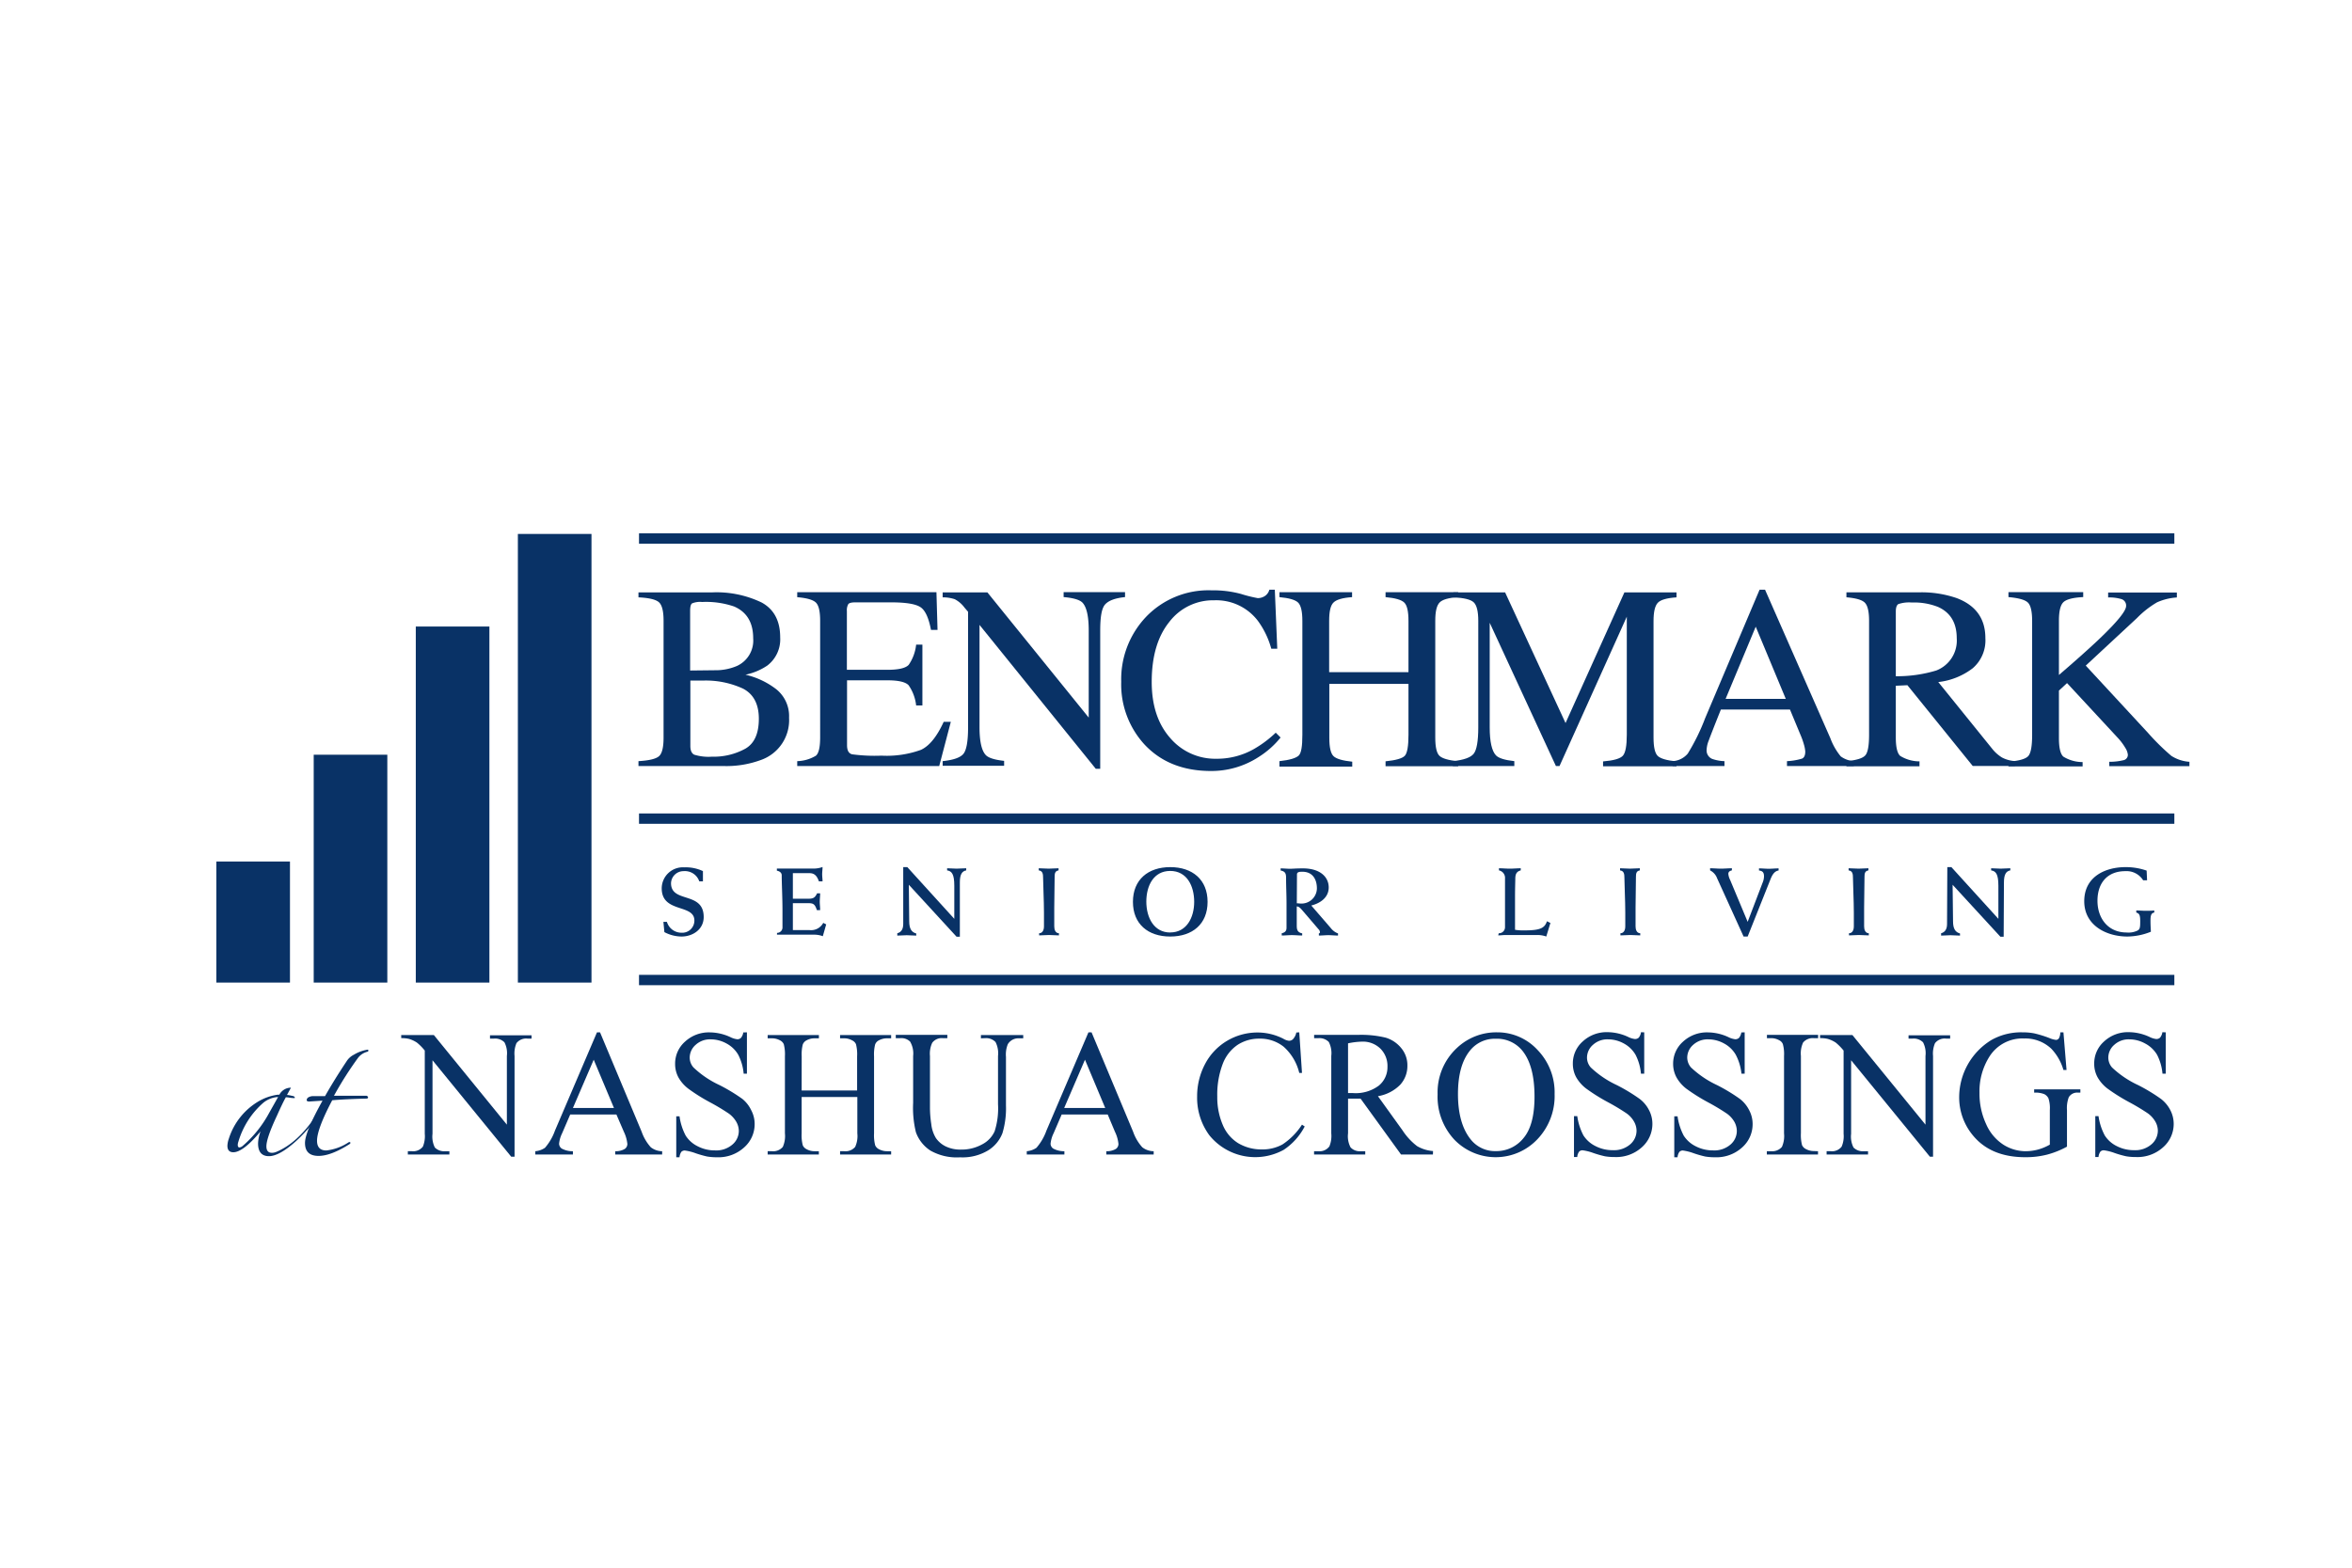 <svg id="Layer_1" data-name="Layer 1" xmlns="http://www.w3.org/2000/svg" viewBox="0 0 432 288"><defs><style>.cls-1{fill:#093266;}</style></defs><path class="cls-1" d="M117.27,139.83c1.93-.11,3.19-.41,3.76-.9s.85-1.63.85-3.42V114.05c0-1.77-.28-2.9-.85-3.41s-1.83-.81-3.76-.9v-.91h13.47a19.1,19.1,0,0,1,9.16,1.86q3.4,1.86,3.4,6.41a6.06,6.06,0,0,1-2.38,5.18,11.21,11.21,0,0,1-4,1.67,14.63,14.63,0,0,1,5.66,2.67,6.32,6.32,0,0,1,2.35,5.24,7.75,7.75,0,0,1-5.21,7.77,18.27,18.27,0,0,1-6.75,1.1H117.27Zm18.07-17.48a5.13,5.13,0,0,0,3-5.09c0-2.89-1.17-4.83-3.5-5.84a15.9,15.9,0,0,0-5.89-.83,3.86,3.86,0,0,0-1.84.26c-.24.17-.35.64-.35,1.42v10.91l4.55-.05A9.93,9.93,0,0,0,135.34,122.35Zm1.56,15.19c1.66-.95,2.48-2.79,2.48-5.5s-1-4.54-2.9-5.53a16.3,16.3,0,0,0-7.39-1.48H127.7c-.2,0-.5,0-.9,0v12c0,.83.23,1.37.7,1.61a8.82,8.82,0,0,0,3.25.37A12.06,12.06,0,0,0,136.9,137.54Z"/><path class="cls-1" d="M146.43,139.83a7,7,0,0,0,3.43-1c.52-.44.78-1.56.78-3.37V114.05c0-1.7-.25-2.82-.77-3.34s-1.66-.85-3.44-1v-.91H172l.2,6.92H171c-.41-2.12-1-3.5-1.85-4.12s-2.64-.94-5.48-.94h-6.56c-.71,0-1.15.11-1.31.34a2.3,2.3,0,0,0-.25,1.28v10.77H163c2.05,0,3.35-.31,3.91-.92a8,8,0,0,0,1.36-3.7h1.15V129.6h-1.15a8,8,0,0,0-1.38-3.71c-.56-.6-1.86-.91-3.89-.91h-7.42v11.9c0,1,.3,1.51.91,1.69a31.16,31.16,0,0,0,5.42.25,18.45,18.45,0,0,0,7.23-1.06q2.32-1.06,4.19-5.15h1.31l-2.13,8.12H146.43Z"/><path class="cls-1" d="M173.14,139.83c2-.21,3.26-.66,3.82-1.35s.85-2.32.85-4.86V112.39l-.66-.77a5.23,5.23,0,0,0-1.79-1.54,6.78,6.78,0,0,0-2.22-.34v-.91h8.22l18.61,23v-16q0-3.94-1.17-5.14c-.52-.51-1.67-.85-3.44-1v-.91h11.28v.91c-1.82.19-3,.63-3.65,1.34s-.91,2.32-.91,4.84v25.36h-.82l-21.35-26.43v18.77q0,3.94,1.16,5.15c.5.52,1.62.87,3.36,1.06v.9H173.14Z"/><path class="cls-1" d="M227.93,109.11a25.3,25.3,0,0,0,3.08.77,2.39,2.39,0,0,0,1.29-.37,2,2,0,0,0,.85-1.18h1l.45,10.84h-1.1A15.62,15.62,0,0,0,231,114a9.63,9.63,0,0,0-8-3.72,10.09,10.09,0,0,0-8.25,4q-3.21,4-3.21,11,0,6.43,3.37,10.27a10.86,10.86,0,0,0,8.53,3.84,13.71,13.71,0,0,0,6.88-1.79,20.71,20.71,0,0,0,4-3l.89.89a16.27,16.27,0,0,1-4,3.56,15.93,15.93,0,0,1-8.76,2.59q-7.75,0-12.31-4.95a16.31,16.31,0,0,1-4.2-11.45,16.65,16.65,0,0,1,4.44-11.79,15.87,15.87,0,0,1,12.17-5A19.51,19.51,0,0,1,227.93,109.11Z"/><path class="cls-1" d="M235,139.83c1.87-.2,3-.55,3.51-1s.7-1.76.7-3.83V114.05c0-1.72-.26-2.84-.78-3.35s-1.67-.84-3.43-1v-.91h13.34v.91q-2.62.18-3.42,1c-.53.51-.79,1.63-.79,3.35v9.43H258.7v-9.43c0-1.72-.25-2.84-.77-3.35s-1.66-.84-3.44-1v-.91h13.34v.91c-1.76.12-2.91.44-3.43,1s-.78,1.63-.78,3.35v21.46c0,1.75.26,2.86.78,3.35s1.67.81,3.43,1v.9H254.49v-.9c1.89-.19,3.06-.53,3.52-1s.69-1.77.69-3.84v-9.38H244.16v9.93c0,1.75.26,2.87.79,3.36s1.67.82,3.42,1v.9H235Z"/><path class="cls-1" d="M266.85,139.83c2-.21,3.26-.66,3.82-1.35s.85-2.32.85-4.86V114.06c0-1.74-.28-2.87-.83-3.4s-1.79-.83-3.74-.92v-.91h9.5l11.1,24,10.81-24h9.57v.91c-1.78.12-2.93.45-3.44,1s-.78,1.64-.78,3.35v21.42c0,1.75.26,2.88.78,3.37s1.66.82,3.44,1v.9H294.44v-.9c1.95-.16,3.16-.51,3.64-1.05s.72-1.83.72-3.87V113.29l-12.36,27.44h-.66l-12.16-26.32v19.21c0,2.63.39,4.35,1.15,5.15.51.52,1.63.87,3.37,1.06v.9H266.85Z"/><path class="cls-1" d="M307.21,140.73v-.9a3.92,3.92,0,0,0,2.79-1.39,37.88,37.88,0,0,0,3.19-6.5l10-23.61h1l12,27.29a11.51,11.51,0,0,0,1.91,3.34,4.68,4.68,0,0,0,2.4.87v.9H328.22v-.9a11.2,11.2,0,0,0,2.75-.46c.41-.17.61-.61.61-1.31a6.1,6.1,0,0,0-.23-1.23,14,14,0,0,0-.66-1.86l-1.92-4.62H316.08c-1.26,3.14-2,5.06-2.25,5.74a5.21,5.21,0,0,0-.37,1.64,1.69,1.69,0,0,0,1,1.68,7.49,7.49,0,0,0,2.28.42v.9ZM328,128.39l-5.52-13.26-5.53,13.26Z"/><path class="cls-1" d="M339.14,139.83c1.86-.17,3-.53,3.47-1.07s.69-1.81.69-3.8V114.05c0-1.69-.26-2.79-.77-3.32s-1.64-.85-3.39-1v-.91h13.32a19.75,19.75,0,0,1,6.94,1.06q5.27,2,5.26,7.36a6.75,6.75,0,0,1-2.32,5.52,12.73,12.73,0,0,1-6.33,2.54l9.89,12.24a6.89,6.89,0,0,0,1.83,1.63,6,6,0,0,0,2.35.65v.9h-7.74l-12-14.84-2.13.1v9.5q0,2.67.81,3.39a6.77,6.77,0,0,0,3.54,1v.9H339.14Zm16.49-16.65a5.89,5.89,0,0,0,3.77-5.94c0-2.8-1.14-4.7-3.41-5.73a11.89,11.89,0,0,0-4.83-.82,6.16,6.16,0,0,0-2.49.29c-.31.2-.46.66-.46,1.38v11.87A24.83,24.83,0,0,0,355.63,123.18Z"/><path class="cls-1" d="M368.9,139.93c2-.16,3.18-.51,3.65-1.05s.7-1.84.7-3.88V114.08c0-1.75-.26-2.88-.79-3.39s-1.71-.83-3.56-1v-.91h13.73v.91c-1.88.09-3.09.41-3.64.94s-.82,1.67-.82,3.4V124q4.44-3.81,7.27-6.48c3.38-3.21,5.07-5.28,5.07-6.19a1.23,1.23,0,0,0-.86-1.27,7.78,7.78,0,0,0-2.44-.3v-.91h12.62v.91a10.56,10.56,0,0,0-3.63.89,17.41,17.41,0,0,0-3.69,2.89l-9.41,8.74,11.47,12.4a41.53,41.53,0,0,0,4.25,4.18,7,7,0,0,0,3.32,1.09v.8H387.42v-.8a10.8,10.8,0,0,0,2.71-.32,1,1,0,0,0,.7-1,2.89,2.89,0,0,0-.46-1.23,10.67,10.67,0,0,0-1.44-1.91l-9.27-10-1.49,1.38v8.73c0,1.79.27,2.92.81,3.4a6.71,6.71,0,0,0,3.54,1v.8H368.9Z"/><rect class="cls-1" x="117.37" y="97.98" width="282" height="1.9"/><rect class="cls-1" x="117.37" y="149.44" width="282" height="1.9"/><rect class="cls-1" x="117.37" y="179.09" width="282" height="1.9"/><rect class="cls-1" x="95.12" y="98.09" width="13.52" height="82.42"/><rect class="cls-1" x="76.37" y="115.1" width="13.52" height="65.41"/><rect class="cls-1" x="57.62" y="138.65" width="13.52" height="41.86"/><rect class="cls-1" x="39.74" y="158.27" width="13.52" height="22.24"/><path class="cls-1" d="M129.11,161.91h-.67a2.79,2.79,0,0,0-2.89-1.87,2.29,2.29,0,0,0-2.3,2.21c0,3.73,6,1.43,6,6.22,0,2.27-2,3.58-4.08,3.58a6.8,6.8,0,0,1-3.14-.81l-.18-1.89h.64a2.79,2.79,0,0,0,2.67,2,2.23,2.23,0,0,0,2.38-2.24c0-3.11-6-1.31-6-5.92a3.88,3.88,0,0,1,4.13-3.85,7.4,7.4,0,0,1,3.44.69Z"/><path class="cls-1" d="M142.72,171.38a1,1,0,0,0,1-1.08v-3c0-2.4-.14-4.93-.14-6.5,0-.44-.34-.74-.89-.85v-.39h7a4.88,4.88,0,0,0,1.39-.28c0,.46-.07.88-.07,1.33s.07.86.07,1.3h-.67c-.3-.85-.72-1.5-1.69-1.5h-3.09v4.7h2.66c1,0,1.36-.09,1.79-1h.56c0,.52-.07,1-.07,1.54s.07,1,.07,1.55h-.6c-.39-1.21-.72-1.28-1.75-1.28h-2.66v4.94h3a2.53,2.53,0,0,0,2.58-1.32l.54.28-.62,2.17a4.49,4.49,0,0,0-1.66-.28h-6.76Z"/><path class="cls-1" d="M164.81,171.45c.69-.18,1.09-.71,1.09-1.7l0-10.45h.75l8.63,9.5v-6.07c0-2.19-.48-2.7-1.32-2.83v-.39c.58,0,1.16.07,1.74.07s1.19-.07,1.77-.07v.39c-.78.14-1.17.76-1.17,2.19l0,10h-.6l-8.77-9.55.07,6.72c0,1.38.44,2,1.29,2.23v.39c-.59,0-1.17-.07-1.75-.07s-1.15.07-1.73.07Z"/><path class="cls-1" d="M194.43,159.9c-.65.11-.72.57-.72,1.18,0,1.72-.07,3.8-.07,5.67v3.43c0,.58.19,1.25.86,1.27v.39c-.6,0-1.22-.07-1.82-.07s-1.22.07-1.82.07v-.39c.57,0,.89-.51.89-1.27v-2.54c0-2.12-.16-5.23-.16-6.34,0-.73-.07-1.31-.8-1.4v-.39c.6,0,1.2.07,1.82.07s1.22-.07,1.82-.07Z"/><path class="cls-1" d="M214.94,159.3c4.08,0,6.86,2.3,6.86,6.38s-2.78,6.37-6.86,6.37-6.85-2.3-6.85-6.37S210.87,159.3,214.94,159.3Zm0,12c3,0,4.4-2.72,4.4-5.63S218,160,214.94,160s-4.39,2.72-4.39,5.64S211.94,171.31,214.94,171.31Z"/><path class="cls-1" d="M235.42,171.45c.6-.14.88-.42.88-1v-4.54c0-1.52-.08-3-.08-4.54,0-.83-.09-1.27-1-1.45v-.39c.56,0,1.15.07,1.71.07s1.06-.07,2.38-.07c3.18,0,4.74,1.59,4.74,3.5s-1.63,2.93-3.2,3.32l3.57,4.13a3,3,0,0,0,1.34,1v.39c-.58,0-1.18-.07-1.77-.07s-1.16.07-1.75.07v-.39a.22.22,0,0,0,.2-.21.82.82,0,0,0-.27-.57l-2.93-3.42c-.26-.3-.63-.76-1.06-.76V170c0,.75.09,1.28,1,1.47v.39c-.63,0-1.25-.07-1.89-.07s-1.23.07-1.87.07Zm2.77-5.51c.27,0,.48.05.69.05a2.83,2.83,0,0,0,3-2.77c0-1.62-.74-3.07-2.66-3.07-.46,0-1,0-1,.49Z"/><path class="cls-1" d="M275.27,171.45a1.11,1.11,0,0,0,1.16-1.11V161.4a1.4,1.4,0,0,0-1.11-1.5v-.39c.67,0,1.32.07,2,.07s1.35-.07,2-.07v.39c-.73.2-1,.62-1,1.56,0,.53-.05,1.66-.05,3.24v6.11a9.38,9.38,0,0,0,1.87.11c3,0,3.59-.55,4-1.68l.63.32-.76,2.49a4.76,4.76,0,0,0-1.69-.28h-5.79c-.44,0-.9.07-1.34.07Z"/><path class="cls-1" d="M301.2,159.9c-.65.11-.72.57-.72,1.18,0,1.72-.07,3.8-.07,5.67v3.43c0,.58.19,1.25.86,1.27v.39c-.6,0-1.22-.07-1.82-.07s-1.22.07-1.82.07v-.39c.57,0,.89-.51.89-1.27v-2.54c0-2.12-.16-5.23-.16-6.34,0-.73-.07-1.31-.8-1.4v-.39c.6,0,1.2.07,1.82.07s1.22-.07,1.82-.07Z"/><path class="cls-1" d="M320.25,172.05l-4.87-10.72a2.64,2.64,0,0,0-1.28-1.43v-.39c.68,0,1.35.07,2,.07s1.32-.07,2-.07v.39c-.33.07-.65.23-.65.64a3,3,0,0,0,.32,1.09l3.23,7.72,2.75-7.21A3.13,3.13,0,0,0,324,161c0-.69-.23-1-.92-1.08v-.39c.6,0,1.2.07,1.8.07s1.2-.07,1.8-.07v.39c-.72.11-1.13.71-1.48,1.59L321,172.05Z"/><path class="cls-1" d="M343.18,159.9c-.65.11-.72.57-.72,1.18,0,1.72-.07,3.8-.07,5.67v3.43c0,.58.19,1.25.86,1.27v.39c-.6,0-1.22-.07-1.82-.07s-1.22.07-1.82.07v-.39c.57,0,.89-.51.89-1.27v-2.54c0-2.12-.16-5.23-.16-6.34,0-.73-.07-1.31-.8-1.4v-.39c.6,0,1.2.07,1.82.07s1.22-.07,1.82-.07Z"/><path class="cls-1" d="M356.53,171.45c.68-.18,1.09-.71,1.09-1.7l.05-10.45h.75l8.63,9.5v-6.07c0-2.19-.48-2.7-1.33-2.83v-.39c.59,0,1.17.07,1.75.07s1.19-.07,1.77-.07v.39c-.78.14-1.17.76-1.17,2.19l-.05,10h-.6l-8.78-9.55.08,6.72c0,1.38.44,2,1.28,2.23v.39c-.58,0-1.16-.07-1.74-.07s-1.15.07-1.73.07Z"/><path class="cls-1" d="M394.36,161.72h-.72a3.58,3.58,0,0,0-3.27-1.68c-3.34,0-5.12,2.21-5.12,5.44s1.94,5.83,5.37,5.83a3.8,3.8,0,0,0,2-.36c.43-.26.48-.56.48-1.73s-.19-1.41-.72-1.57v-.39c.54,0,1.09.06,1.66.06s1.09,0,1.64-.06v.39c-.46.07-.69.36-.69,1.4s.05,1.53.07,2.12a11.81,11.81,0,0,1-4.31.88c-3.9,0-7.93-2.07-7.93-6.48,0-4.61,4-6.27,7.56-6.27a11.59,11.59,0,0,1,3.9.64Z"/><path class="cls-1" d="M58.44,204.89a.35.35,0,0,1-.11.26,28.1,28.1,0,0,1-3.93,4.46q-3.1,2.79-5,2.79c-1.31,0-2-.77-2-2.33a6.71,6.71,0,0,1,.46-2.22q-3.21,3.83-5,3.83c-.73,0-1.09-.4-1.09-1.19a4.36,4.36,0,0,1,.26-1.3,12.24,12.24,0,0,1,5.7-7A9.5,9.5,0,0,1,51,201.11h.31a2.39,2.39,0,0,1,2.13-1.29c-.07.14-.32.59-.73,1.34.31,0,.71.11,1.19.21a.47.47,0,0,1,.26.26c0,.07,0,.1-.16.1a5.63,5.63,0,0,1-.77-.07,4.66,4.66,0,0,0-.73-.08q-.57,1-1.65,3.42c-1.28,2.72-1.92,4.59-1.92,5.59,0,.8.34,1.19,1,1.19a2,2,0,0,0,.78-.15Q54.66,210,58,205c.11-.14.19-.21.26-.21S58.44,204.79,58.44,204.89Zm-7.36-3.36h0a4.7,4.7,0,0,0-2.74,1.08,15.21,15.21,0,0,0-4.56,7.15,1.84,1.84,0,0,0-.11.57c0,.31.11.47.31.47a1.14,1.14,0,0,0,.57-.26,21.35,21.35,0,0,0,4.87-6.06Z"/><path class="cls-1" d="M67.66,193a.21.21,0,0,1-.16.21,3.13,3.13,0,0,0-1.71,1.09,65.17,65.17,0,0,0-4.45,7h6c.18.11.26.17.26.21,0,.21-.08.31-.26.31q-4.14.11-6.32.31c-1.86,3.52-2.79,6-2.79,7.43,0,1.19.57,1.79,1.71,1.79A9.16,9.16,0,0,0,64,209.87a.42.42,0,0,1,.21-.06.14.14,0,0,1,.15.16q0,.1-.15.21-3.42,2.17-5.7,2.17c-1.66,0-2.49-.79-2.49-2.38q0-2,3.22-7.77l-2.44.16c-.31,0-.47-.09-.47-.26a.62.62,0,0,1,.34-.52,1.73,1.73,0,0,1,.91-.21h2.12c1.17-2.07,2.49-4.19,3.94-6.37A3.36,3.36,0,0,1,65,193.76a7,7,0,0,1,2.54-.93C67.6,192.83,67.66,192.9,67.66,193Z"/><path class="cls-1" d="M73.69,190.15h6l13.41,16.46V194a4.35,4.35,0,0,0-.45-2.52,2.41,2.41,0,0,0-1.89-.68H90v-.6h7.63v.6h-.77a2.24,2.24,0,0,0-2,.84,4.9,4.9,0,0,0-.35,2.36v18.5H93.9L79.44,194.78v13.51a4.49,4.49,0,0,0,.43,2.52,2.41,2.41,0,0,0,1.9.68h.77v.6H74.91v-.6h.76a2.26,2.26,0,0,0,2-.84,5,5,0,0,0,.35-2.36V193a9.43,9.43,0,0,0-1.45-1.47,5.42,5.42,0,0,0-1.44-.67,5.57,5.57,0,0,0-1.43-.14Z"/><path class="cls-1" d="M113.22,204.75h-8.49l-1.49,3.46a5.4,5.4,0,0,0-.55,1.91,1.11,1.11,0,0,0,.48.88,4.14,4.14,0,0,0,2.06.49v.6H98.32v-.6a3.68,3.68,0,0,0,1.78-.63,9.87,9.87,0,0,0,1.83-3.15l7.72-18.06h.56l7.64,18.25a8.45,8.45,0,0,0,1.68,2.86,3.42,3.42,0,0,0,2.09.73v.6H113v-.6a3.22,3.22,0,0,0,1.77-.43,1.12,1.12,0,0,0,.46-.91,6.83,6.83,0,0,0-.65-2.25Zm-.45-1.2-3.72-8.87-3.82,8.87Z"/><path class="cls-1" d="M137.19,189.65v7.59h-.6a9.37,9.37,0,0,0-1-3.48,5.47,5.47,0,0,0-2.15-2.06,6,6,0,0,0-2.88-.76,3.89,3.89,0,0,0-2.78,1,3.14,3.14,0,0,0-1.1,2.34,2.74,2.74,0,0,0,.7,1.83,17.8,17.8,0,0,0,4.77,3.23,32.53,32.53,0,0,1,4.2,2.54A6,6,0,0,1,138,204a5.37,5.37,0,0,1,.61,2.5,5.69,5.69,0,0,1-1.94,4.3,7,7,0,0,1-5,1.8,10.27,10.27,0,0,1-1.8-.14,19.87,19.87,0,0,1-2.08-.59,9.3,9.3,0,0,0-2-.51.86.86,0,0,0-.64.24,2,2,0,0,0-.34,1h-.6v-7.52h.6a10.64,10.64,0,0,0,1.13,3.54,5.43,5.43,0,0,0,2.18,1.95,6.79,6.79,0,0,0,3.21.77,4.51,4.51,0,0,0,3.19-1.07,3.28,3.28,0,0,0,1.18-2.52,3.44,3.44,0,0,0-.45-1.64,4.9,4.9,0,0,0-1.38-1.53,39.16,39.16,0,0,0-3.45-2.07,33.44,33.44,0,0,1-4-2.51,6.82,6.82,0,0,1-1.81-2.07,5.17,5.17,0,0,1-.61-2.5,5.37,5.37,0,0,1,1.81-4.06,6.44,6.44,0,0,1,4.61-1.71,9.14,9.14,0,0,1,3.71.86,3.73,3.73,0,0,0,1.28.4.92.92,0,0,0,.68-.25,2,2,0,0,0,.43-1Z"/><path class="cls-1" d="M147.24,200.33h10.19v-6.28a7.41,7.41,0,0,0-.21-2.22,1.37,1.37,0,0,0-.68-.69,2.94,2.94,0,0,0-1.47-.39h-.77v-.6h9.38v.6h-.78a3.08,3.08,0,0,0-1.47.37,1.36,1.36,0,0,0-.7.79,7.48,7.48,0,0,0-.19,2.14v14.16a7.3,7.3,0,0,0,.21,2.2,1.49,1.49,0,0,0,.67.7,3.13,3.13,0,0,0,1.48.38h.78v.6H154.3v-.6h.77a2.32,2.32,0,0,0,2-.79,4.74,4.74,0,0,0,.4-2.49v-6.68H147.24v6.68a7.3,7.3,0,0,0,.21,2.2,1.47,1.47,0,0,0,.68.7,3,3,0,0,0,1.47.38h.8v.6H141v-.6h.78a2.32,2.32,0,0,0,2-.79,4.88,4.88,0,0,0,.39-2.49V194.05a7.41,7.41,0,0,0-.21-2.22,1.45,1.45,0,0,0-.66-.69,3.07,3.07,0,0,0-1.49-.39H141v-.6h9.41v.6h-.8a3,3,0,0,0-1.47.37,1.43,1.43,0,0,0-.7.79,7.48,7.48,0,0,0-.19,2.14Z"/><path class="cls-1" d="M180.17,190.75v-.6h7.77v.6h-.83a2.24,2.24,0,0,0-2,1.08,5.05,5.05,0,0,0-.34,2.33v8.9a15.92,15.92,0,0,1-.65,5.12,6.45,6.45,0,0,1-2.58,3.13,9.11,9.11,0,0,1-5.21,1.3,9.76,9.76,0,0,1-5.46-1.25,6.73,6.73,0,0,1-2.64-3.35,18.84,18.84,0,0,1-.51-5.4V194a4.31,4.31,0,0,0-.56-2.65,2.31,2.31,0,0,0-1.81-.63h-.82v-.6H174v.6h-.84a2.15,2.15,0,0,0-1.94.86,4.72,4.72,0,0,0-.41,2.42v9.57a20.65,20.65,0,0,0,.24,2.93,6.15,6.15,0,0,0,.85,2.57,4.67,4.67,0,0,0,1.77,1.52,6.12,6.12,0,0,0,2.84.6,7.79,7.79,0,0,0,3.85-.94,5.05,5.05,0,0,0,2.32-2.4,13.79,13.79,0,0,0,.63-5V194a4.53,4.53,0,0,0-.46-2.57,2.38,2.38,0,0,0-1.87-.71Z"/><path class="cls-1" d="M203.46,204.75H195l-1.49,3.46a5.63,5.63,0,0,0-.55,1.91,1.11,1.11,0,0,0,.48.88,4.17,4.17,0,0,0,2.06.49v.6h-6.91v-.6a3.68,3.68,0,0,0,1.78-.63,9.87,9.87,0,0,0,1.83-3.15l7.72-18.06h.57l7.63,18.25a8.45,8.45,0,0,0,1.68,2.86,3.43,3.43,0,0,0,2.1.73v.6H203.2v-.6a3.22,3.22,0,0,0,1.77-.43,1.12,1.12,0,0,0,.46-.91,6.59,6.59,0,0,0-.65-2.25Zm-.46-1.2-3.72-8.87-3.82,8.87Z"/><path class="cls-1" d="M238.64,189.65l.5,7.46h-.5a9.36,9.36,0,0,0-2.87-4.82,6.93,6.93,0,0,0-4.46-1.48,7.24,7.24,0,0,0-3.95,1.11,7.36,7.36,0,0,0-2.78,3.54,15.83,15.83,0,0,0-1,6,12.79,12.79,0,0,0,1,5.17A7.15,7.15,0,0,0,227.4,210a8.33,8.33,0,0,0,4.38,1.16,7.6,7.6,0,0,0,3.77-.91,12.43,12.43,0,0,0,3.59-3.64l.5.33a11.55,11.55,0,0,1-3.85,4.29,10.84,10.84,0,0,1-13.68-2.69,11.63,11.63,0,0,1-2.23-7.09,12.64,12.64,0,0,1,1.47-6,10.75,10.75,0,0,1,4.06-4.26,10.93,10.93,0,0,1,5.64-1.51,10.41,10.41,0,0,1,4.69,1.16,2.53,2.53,0,0,0,1,.36,1,1,0,0,0,.76-.31,2.51,2.51,0,0,0,.6-1.21Z"/><path class="cls-1" d="M263.19,212.09h-5.86l-7.43-10.26c-.55,0-1,0-1.34,0h-.46l-.5,0v6.38a4.38,4.38,0,0,0,.46,2.57,2.28,2.28,0,0,0,1.84.71h.86v.6h-9.4v-.6h.82a2.21,2.21,0,0,0,2-.9,5.09,5.09,0,0,0,.34-2.38V194a4.49,4.49,0,0,0-.45-2.57,2.4,2.4,0,0,0-1.88-.71h-.82v-.6h8a18.94,18.94,0,0,1,5.15.51,5.83,5.83,0,0,1,2.82,1.88,4.89,4.89,0,0,1,1.16,3.26,5.11,5.11,0,0,1-1.32,3.51,7.46,7.46,0,0,1-4.09,2.1l4.53,6.3a11.61,11.61,0,0,0,2.67,2.88,6.85,6.85,0,0,0,2.92.9ZM247.6,200.81h.91a7.1,7.1,0,0,0,4.73-1.36,4.37,4.37,0,0,0,1.6-3.46,4.5,4.5,0,0,0-1.29-3.34,4.6,4.6,0,0,0-3.41-1.29,13.94,13.94,0,0,0-2.54.31Z"/><path class="cls-1" d="M275,189.65a10,10,0,0,1,7.41,3.24,11.21,11.21,0,0,1,3.13,8.1,11.5,11.5,0,0,1-3.16,8.3,10.55,10.55,0,0,1-15.25.08,11.55,11.55,0,0,1-3.08-8.33,11.12,11.12,0,0,1,3.56-8.53A10.5,10.5,0,0,1,275,189.65Zm-.3,1.18A5.81,5.81,0,0,0,270,193c-1.48,1.82-2.21,4.47-2.21,8s.76,6.33,2.29,8.26a5.68,5.68,0,0,0,4.66,2.21,6.37,6.37,0,0,0,5.11-2.42c1.34-1.6,2-4.14,2-7.6q0-5.64-2.21-8.4A6,6,0,0,0,274.71,190.83Z"/><path class="cls-1" d="M302,189.65v7.59h-.6a9.37,9.37,0,0,0-1-3.48,5.51,5.51,0,0,0-2.14-2.06,6,6,0,0,0-2.88-.76,3.91,3.91,0,0,0-2.79,1,3.14,3.14,0,0,0-1.1,2.34,2.74,2.74,0,0,0,.7,1.83,18,18,0,0,0,4.77,3.23,32.53,32.53,0,0,1,4.2,2.54,6,6,0,0,1,1.73,2.08,5.37,5.37,0,0,1,.61,2.5,5.71,5.71,0,0,1-1.93,4.3,7,7,0,0,1-5,1.8,10.27,10.27,0,0,1-1.8-.14,20.6,20.6,0,0,1-2.08-.59,9.27,9.27,0,0,0-2-.51.84.84,0,0,0-.64.24,1.86,1.86,0,0,0-.35,1h-.6v-7.52h.6a10.88,10.88,0,0,0,1.13,3.54,5.49,5.49,0,0,0,2.18,1.95,6.82,6.82,0,0,0,3.21.77,4.55,4.55,0,0,0,3.2-1.07,3.3,3.3,0,0,0,1.17-2.52,3.44,3.44,0,0,0-.45-1.64,4.66,4.66,0,0,0-1.38-1.53,39.16,39.16,0,0,0-3.45-2.07,34.3,34.3,0,0,1-4-2.51,7,7,0,0,1-1.81-2.07,5.17,5.17,0,0,1-.61-2.5,5.37,5.37,0,0,1,1.81-4.06,6.46,6.46,0,0,1,4.61-1.71,9.14,9.14,0,0,1,3.71.86,3.73,3.73,0,0,0,1.28.4,1,1,0,0,0,.69-.25,2,2,0,0,0,.42-1Z"/><path class="cls-1" d="M320.45,189.65v7.59h-.59a9.55,9.55,0,0,0-1.05-3.48,5.45,5.45,0,0,0-2.14-2.06,6,6,0,0,0-2.88-.76,3.93,3.93,0,0,0-2.79,1,3.14,3.14,0,0,0-1.1,2.34,2.8,2.8,0,0,0,.7,1.83,18,18,0,0,0,4.77,3.23,32.53,32.53,0,0,1,4.2,2.54A6,6,0,0,1,321.3,204a5.37,5.37,0,0,1,.61,2.5,5.68,5.68,0,0,1-1.93,4.3,7,7,0,0,1-5,1.8,10.35,10.35,0,0,1-1.8-.14,20,20,0,0,1-2.07-.59,9.45,9.45,0,0,0-2-.51.84.84,0,0,0-.64.24,1.94,1.94,0,0,0-.35,1h-.6v-7.52h.6a10.88,10.88,0,0,0,1.13,3.54,5.49,5.49,0,0,0,2.18,1.95,6.85,6.85,0,0,0,3.21.77,4.54,4.54,0,0,0,3.2-1.07,3.3,3.3,0,0,0,1.17-2.52,3.54,3.54,0,0,0-.44-1.64,4.82,4.82,0,0,0-1.39-1.53,39.16,39.16,0,0,0-3.45-2.07,34.3,34.3,0,0,1-4-2.51,6.92,6.92,0,0,1-1.8-2.07,5.18,5.18,0,0,1-.62-2.5,5.37,5.37,0,0,1,1.81-4.06,6.46,6.46,0,0,1,4.61-1.71,9.1,9.1,0,0,1,3.71.86,3.73,3.73,0,0,0,1.28.4,1,1,0,0,0,.69-.25,2.09,2.09,0,0,0,.43-1Z"/><path class="cls-1" d="M333.92,211.49v.6h-9.4v-.6h.77a2.35,2.35,0,0,0,2-.79,4.88,4.88,0,0,0,.39-2.49V194a6.88,6.88,0,0,0-.22-2.2,1.36,1.36,0,0,0-.66-.69,3,3,0,0,0-1.49-.39h-.77v-.6h9.4v.6h-.8a2.31,2.31,0,0,0-1.95.79,4.75,4.75,0,0,0-.41,2.49v14.18a7.3,7.3,0,0,0,.21,2.2,1.52,1.52,0,0,0,.68.7,3.1,3.1,0,0,0,1.47.38Z"/><path class="cls-1" d="M334.29,190.15h5.95l13.42,16.46V194a4.35,4.35,0,0,0-.45-2.52,2.42,2.42,0,0,0-1.9-.68h-.76v-.6h7.64v.6h-.78a2.23,2.23,0,0,0-2,.84,4.86,4.86,0,0,0-.36,2.36v18.5h-.58L340,194.78v13.51a4.46,4.46,0,0,0,.44,2.52,2.4,2.4,0,0,0,1.89.68h.78v.6H335.5v-.6h.76a2.24,2.24,0,0,0,2-.84,4.83,4.83,0,0,0,.36-2.36V193a9.91,9.91,0,0,0-1.45-1.47,5.35,5.35,0,0,0-1.45-.67,5.43,5.43,0,0,0-1.42-.14Z"/><path class="cls-1" d="M379,189.65l.57,6.92H379a9.49,9.49,0,0,0-2.22-3.9,6.93,6.93,0,0,0-5-1.89,7.15,7.15,0,0,0-6.37,3.32,11.9,11.9,0,0,0-1.83,6.67,13.27,13.27,0,0,0,1.21,5.72,8.56,8.56,0,0,0,3.18,3.8,7.67,7.67,0,0,0,4,1.2,9,9,0,0,0,2.34-.3,9.48,9.48,0,0,0,2.19-.91v-6.34a5.81,5.81,0,0,0-.25-2.16,1.73,1.73,0,0,0-.78-.78,4.44,4.44,0,0,0-1.85-.27v-.61h8.49v.61h-.4a1.8,1.8,0,0,0-1.73.84,5.61,5.61,0,0,0-.33,2.37v6.71a16.17,16.17,0,0,1-3.67,1.47,15.75,15.75,0,0,1-4,.47q-6.36,0-9.66-4.07a10.89,10.89,0,0,1-2.47-7.06,12.35,12.35,0,0,1,5.92-10.4,11.07,11.07,0,0,1,5.69-1.41,11.2,11.2,0,0,1,2.18.19,20.62,20.62,0,0,1,2.78.86,4.26,4.26,0,0,0,1.21.34.66.66,0,0,0,.53-.28,2.22,2.22,0,0,0,.26-1.11Z"/><path class="cls-1" d="M397.79,189.65v7.59h-.6a9.37,9.37,0,0,0-1-3.48A5.54,5.54,0,0,0,394,191.7a6,6,0,0,0-2.88-.76,3.89,3.89,0,0,0-2.78,1,3.11,3.11,0,0,0-1.1,2.34,2.78,2.78,0,0,0,.69,1.83,17.91,17.91,0,0,0,4.78,3.23,32.53,32.53,0,0,1,4.2,2.54,6.14,6.14,0,0,1,1.73,2.08,5.49,5.49,0,0,1,.61,2.5,5.69,5.69,0,0,1-1.94,4.3,7,7,0,0,1-5,1.8,10.27,10.27,0,0,1-1.8-.14,19.19,19.19,0,0,1-2.08-.59,9.3,9.3,0,0,0-2-.51.86.86,0,0,0-.64.24,2,2,0,0,0-.35,1h-.59v-7.52h.59a10.85,10.85,0,0,0,1.14,3.54,5.46,5.46,0,0,0,2.17,1.95,6.86,6.86,0,0,0,3.22.77,4.53,4.53,0,0,0,3.19-1.07,3.31,3.31,0,0,0,1.18-2.52,3.44,3.44,0,0,0-.45-1.64,4.9,4.9,0,0,0-1.38-1.53,39.16,39.16,0,0,0-3.45-2.07,34.64,34.64,0,0,1-4-2.51,6.92,6.92,0,0,1-1.8-2.07,5.17,5.17,0,0,1-.61-2.5,5.37,5.37,0,0,1,1.81-4.06,6.44,6.44,0,0,1,4.61-1.71,9.18,9.18,0,0,1,3.71.86,3.76,3.76,0,0,0,1.27.4,1,1,0,0,0,.69-.25,2,2,0,0,0,.43-1Z"/></svg>